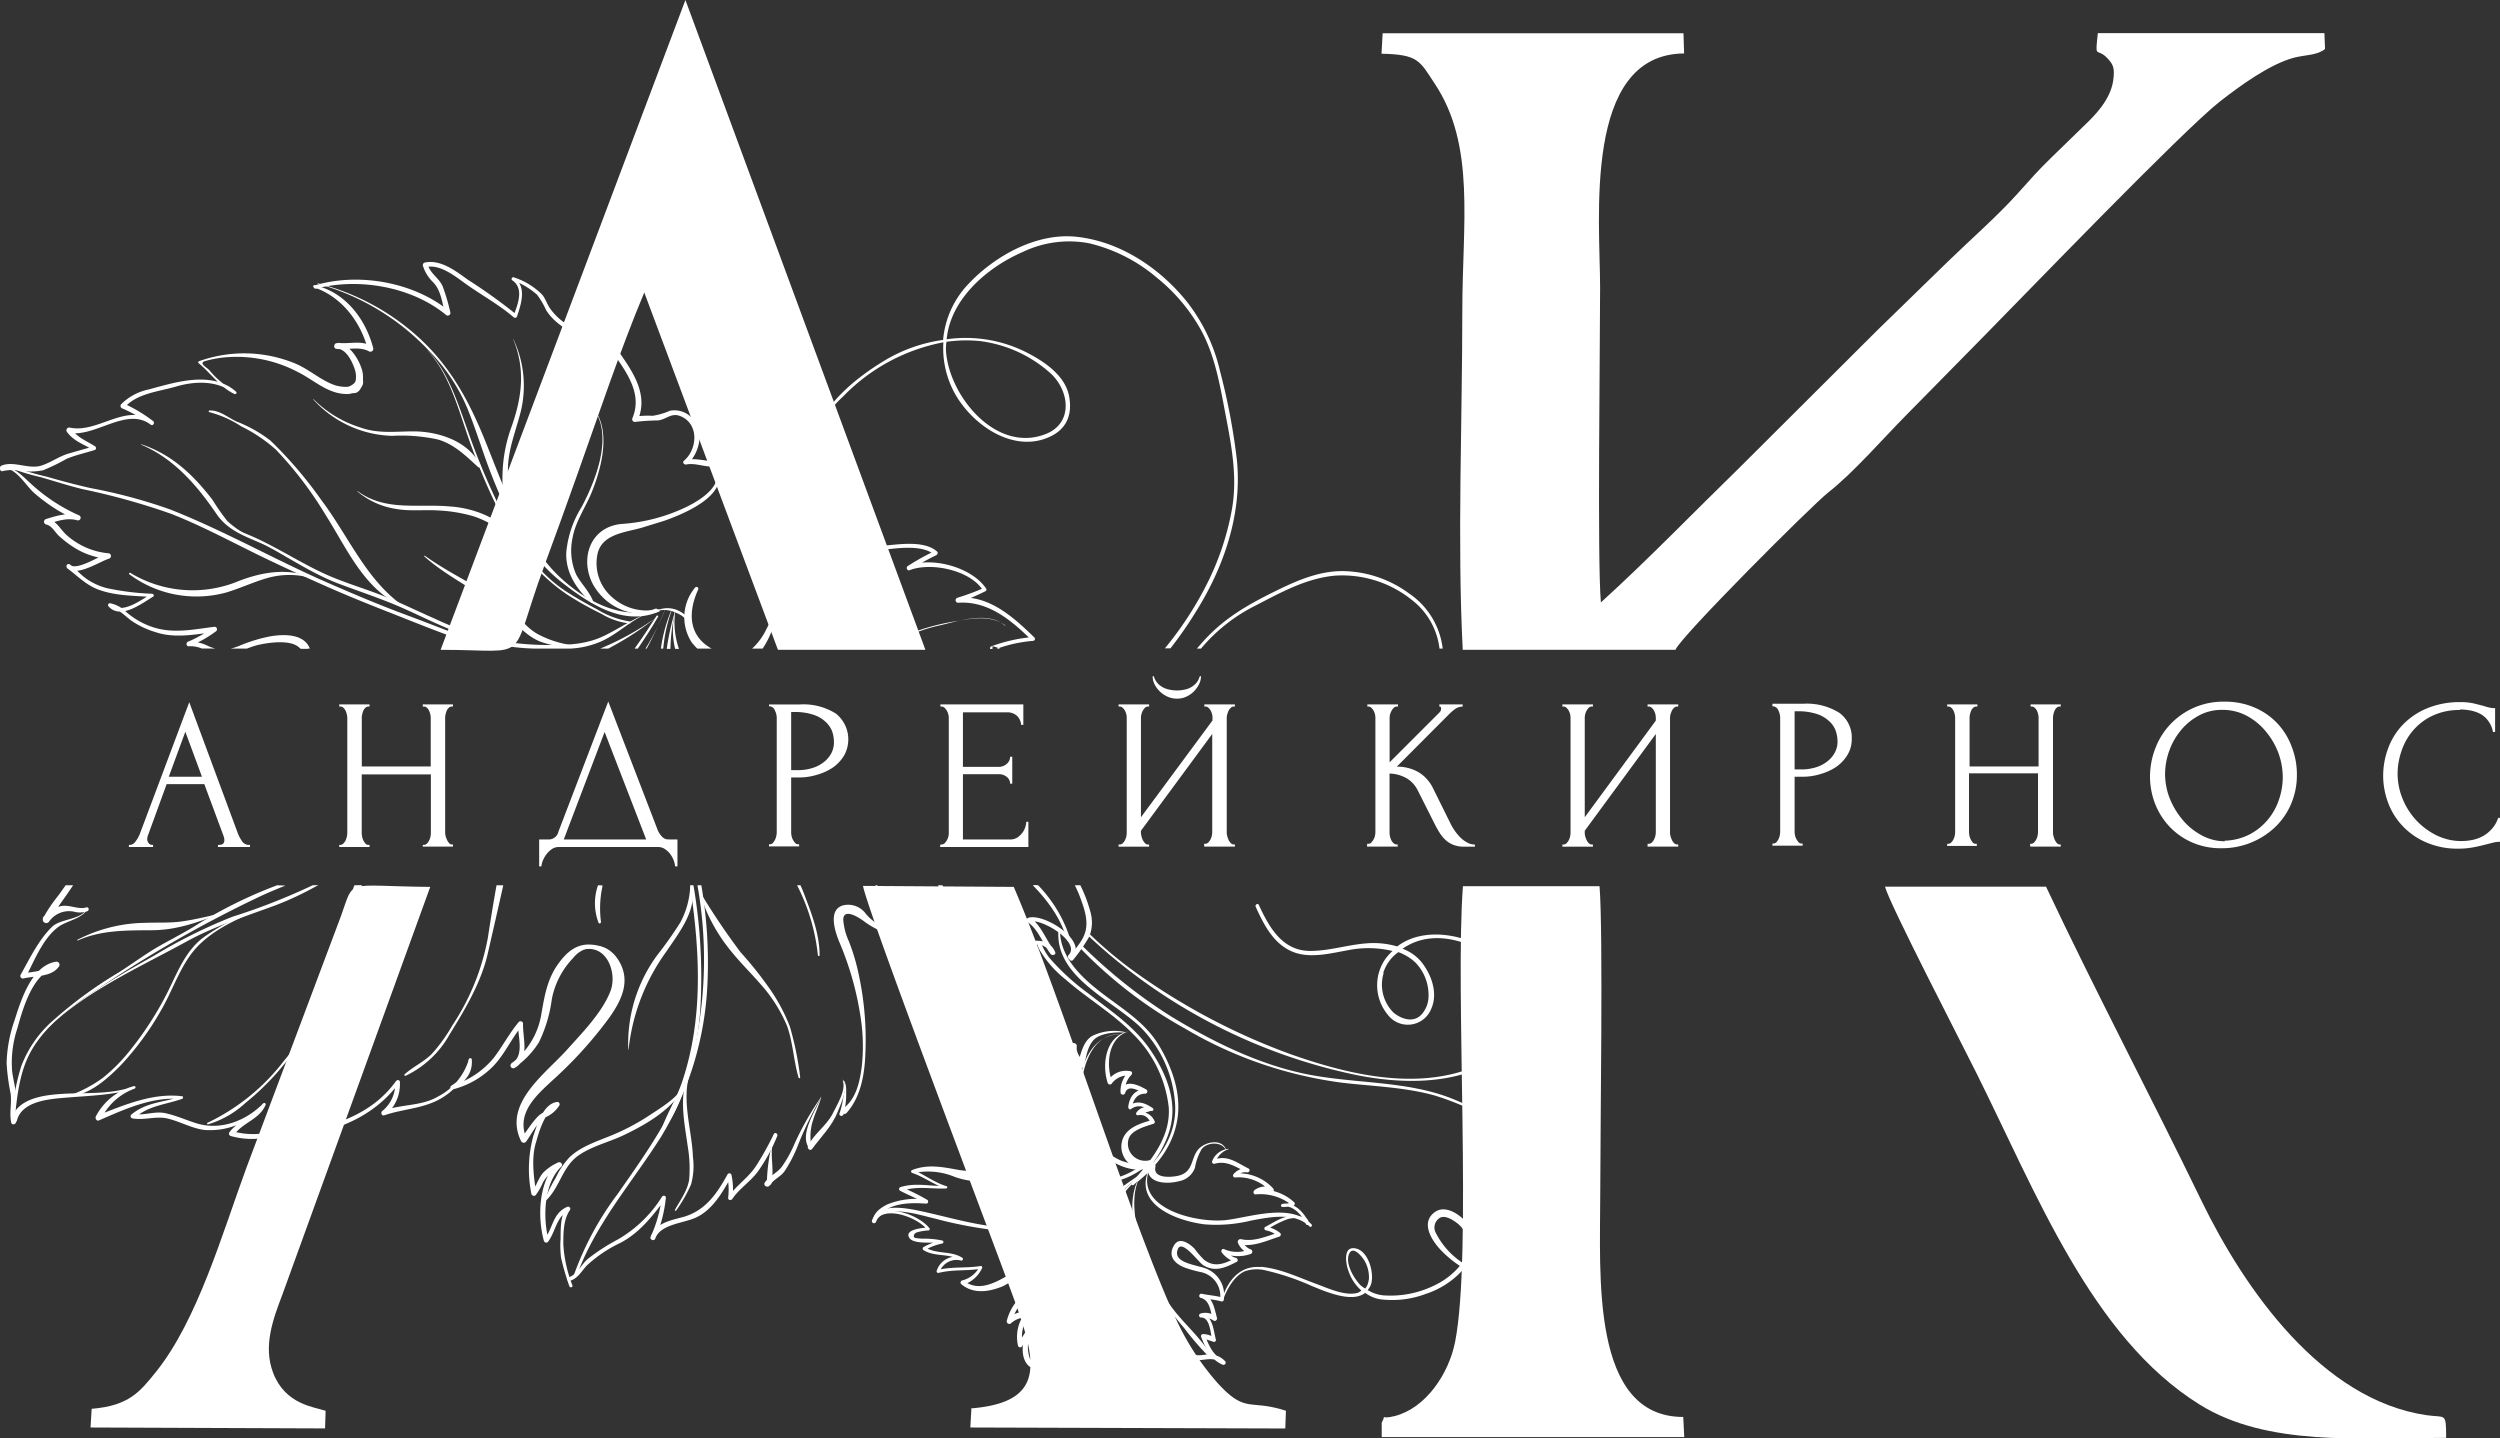 <?xml version="1.0" encoding="UTF-8"?> <svg xmlns="http://www.w3.org/2000/svg" viewBox="0 0 351.79 202.35"><rect x="0" y="0" width="351.79" height="202.35" fill="#333333" stroke="none"/> <defs> <style>.cls-1,.cls-2{fill:#fff;}.cls-2{fill-rule:evenodd;}</style> </defs> <title>АК Logo White</title> <g id="Слой_2" data-name="Слой 2"> <g id="Слой_1-2" data-name="Слой 1"> <path class="cls-1" d="M346.18,99.91a8.76,8.76,0,0,0-3.9.81,8.22,8.22,0,0,0-2.74,2.09,8.46,8.46,0,0,0-1.62,2.9,9.93,9.93,0,0,0-.54,3.18,9.3,9.3,0,0,0,.7,3.5,9.8,9.8,0,0,0,4.79,5.16,7.9,7.9,0,0,0,4.84.68,5.36,5.36,0,0,0,1.47-.47,4.66,4.66,0,0,0,1.35-1,4.25,4.25,0,0,0,1-1.67h.3v3.36a4.2,4.2,0,0,0-1,.12l-1.1.28c-.53.14-1.11.27-1.75.39a10.81,10.81,0,0,1-2,.18,11,11,0,0,1-4.64-.91,9.88,9.88,0,0,1-3.33-2.36,9.68,9.68,0,0,1-2-3.29,10.89,10.89,0,0,1-.66-3.72,11.07,11.07,0,0,1,.66-3.73,9.57,9.57,0,0,1,2-3.32,10.11,10.11,0,0,1,3.42-2.38,12,12,0,0,1,4.85-.91,8.18,8.18,0,0,1,1.8.18c.54.13,1,.25,1.45.37a7.09,7.09,0,0,0,.83.23,3.78,3.78,0,0,0,.74.07V103h-.3a3.59,3.59,0,0,0-.67-1.56,3.26,3.26,0,0,0-1.14-1,5.07,5.07,0,0,0-1.39-.47,8.15,8.15,0,0,0-1.44-.14m-33.11,18.47a8.19,8.19,0,0,0,3.57-.92,8.49,8.49,0,0,0,2.57-2.12,8.8,8.8,0,0,0,1.53-2.84,9.7,9.7,0,0,0,.5-3.06,10,10,0,0,0-.6-3.37A10.52,10.52,0,0,0,318.9,103a8.91,8.91,0,0,0-2.68-2.24,7.14,7.14,0,0,0-3.51-.87,6.72,6.72,0,0,0-3.37.84,8.48,8.48,0,0,0-2.54,2.14,9.61,9.61,0,0,0-1.6,2.91,9.84,9.84,0,0,0-.54,3.15,9.5,9.5,0,0,0,.63,3.35,10.92,10.92,0,0,0,1.77,3,8.86,8.86,0,0,0,2.66,2.21A6.76,6.76,0,0,0,313.07,118.38Zm0-19.56a10.29,10.29,0,0,1,4.24.84,9.56,9.56,0,0,1,3.2,2.24,9.79,9.79,0,0,1,2,3.28,10.7,10.7,0,0,1,.72,3.89,10.32,10.32,0,0,1-.84,4.19,9.75,9.75,0,0,1-2.29,3.27,10.85,10.85,0,0,1-7.49,2.91,10,10,0,0,1-4.2-.85,9.64,9.64,0,0,1-3.15-2.24,10,10,0,0,1-2-3.21,10.65,10.65,0,0,1-.7-3.79,11.13,11.13,0,0,1,.7-3.84,10.16,10.16,0,0,1,9.77-6.69Zm-27.39,20h.15a.57.57,0,0,0,.39-.17,1.55,1.55,0,0,0,.32-.42,2.27,2.27,0,0,0,.2-.55,2.61,2.61,0,0,0,.06-.53v-8.25h-9.71v8.25a2.61,2.61,0,0,0,.06.53,2.22,2.22,0,0,0,.19.53,2.12,2.12,0,0,0,.28.43.55.55,0,0,0,.41.18h.16v.3H274v-.3h.15a.62.62,0,0,0,.4-.17,1.53,1.53,0,0,0,.31-.42,2.27,2.27,0,0,0,.2-.55,2.61,2.61,0,0,0,.06-.53V101a2.25,2.25,0,0,0-.06-.49,2.47,2.47,0,0,0-.18-.52,1.35,1.35,0,0,0-.3-.4.6.6,0,0,0-.43-.17H274v-.3h4.25v.3h-.16a.57.57,0,0,0-.42.17,1.18,1.18,0,0,0-.29.4,3.16,3.16,0,0,0-.17.52,2.25,2.25,0,0,0-.06.49v6.85h9.71V101a2.25,2.25,0,0,0-.06-.49,2.47,2.47,0,0,0-.18-.52,1.58,1.58,0,0,0-.31-.4.57.57,0,0,0-.42-.17h-.15v-.3h4.24v.3h-.15a.57.57,0,0,0-.42.17,1.06,1.06,0,0,0-.29.4,3.16,3.16,0,0,0-.17.52,2.25,2.25,0,0,0-.06.49v16.16a1.75,1.75,0,0,0,.08.53,2.76,2.76,0,0,0,.19.53,2.16,2.16,0,0,0,.29.43.51.51,0,0,0,.38.18h.15v.3H285.7Zm-33.13-18.65v8.18h.92a6.74,6.74,0,0,0,2.18-.33,4.81,4.81,0,0,0,1.6-.88,3.81,3.81,0,0,0,1-1.24,3.2,3.2,0,0,0,.34-1.43,4.77,4.77,0,0,0-.29-1.65,3.4,3.4,0,0,0-1-1.36,4.55,4.55,0,0,0-1.72-.94,8.31,8.31,0,0,0-2.62-.35Zm-3.12-1.06h4.31a8.62,8.62,0,0,1,5.11,1.28,4.29,4.29,0,0,1,1.74,3.66,4.22,4.22,0,0,1-.61,2.27,5.6,5.6,0,0,1-1.6,1.69,7.81,7.81,0,0,1-2.22,1,8.37,8.37,0,0,1-2.45.37h-1.16v7.73a2.61,2.61,0,0,0,.06.53,1.87,1.87,0,0,0,.2.53,2.74,2.74,0,0,0,.3.43.55.55,0,0,0,.41.18h.16v.3h-4.25v-.3h.15a.58.58,0,0,0,.4-.18,1.84,1.84,0,0,0,.3-.43,2.21,2.21,0,0,0,.18-.53,2.61,2.61,0,0,0,.06-.53V101a2.41,2.41,0,0,0-.24-1,.9.9,0,0,0-.7-.61h-.15Zm-17.57,19.71H232a.61.61,0,0,0,.42-.17,1.55,1.55,0,0,0,.32-.42,2.27,2.27,0,0,0,.2-.55,2.61,2.61,0,0,0,.06-.53V103.28L223,116.9v.27a2.09,2.09,0,0,0,.07.53,3.65,3.65,0,0,0,.2.53,1.62,1.62,0,0,0,.31.43.58.58,0,0,0,.42.18h.15v.3h-4.3v-.3H220a.61.61,0,0,0,.42-.17,1.55,1.55,0,0,0,.32-.42,2.27,2.27,0,0,0,.2-.55,2.61,2.61,0,0,0,.06-.53V101a2.25,2.25,0,0,0-.06-.49,2.07,2.07,0,0,0-.2-.52,1.61,1.61,0,0,0-.32-.4.57.57,0,0,0-.42-.17h-.15v-.3h4.3v.3h-.24a.63.63,0,0,0-.38.21,2,2,0,0,0-.29.41,1.9,1.9,0,0,0-.18.49,2,2,0,0,0-.06.47v14L233,101.4V101a2.25,2.25,0,0,0-.06-.49,2.07,2.07,0,0,0-.2-.52,1.61,1.61,0,0,0-.32-.4.57.57,0,0,0-.42-.17h-.16v-.3h4.31v.3H236a.57.57,0,0,0-.42.17,1.23,1.23,0,0,0-.31.4,4.65,4.65,0,0,0-.2.52,1.81,1.81,0,0,0-.07.49v16.16a2,2,0,0,0,.07.52c.06.18.12.35.2.53a1.52,1.52,0,0,0,.31.44.58.58,0,0,0,.42.18h.15v.3h-4.31Zm-39.46,0h.16a.58.58,0,0,0,.42-.18,2.29,2.29,0,0,0,.32-.43,1.87,1.87,0,0,0,.2-.53,2.61,2.61,0,0,0,.06-.53V101a2.25,2.25,0,0,0-.06-.49,2.07,2.07,0,0,0-.2-.52,1.61,1.61,0,0,0-.32-.4.53.53,0,0,0-.39-.17h-.16v-.3h4.31v.3h-.15a.6.6,0,0,0-.43.17,1.58,1.58,0,0,0-.31.4,2.62,2.62,0,0,0-.22.52,1.81,1.81,0,0,0-.07.49v6.27l7-7a.77.77,0,0,0,.25-.58c0-.18-.08-.27-.25-.27v-.3h3.28v.3a2,2,0,0,0-1.08.36,8.36,8.36,0,0,0-1,.89l-7.19,7.21a6,6,0,0,1,3.18.85,5.38,5.38,0,0,1,1.91,2.17l2.4,4.84a8,8,0,0,0,.56,1,8.25,8.25,0,0,0,.79,1,4.16,4.16,0,0,0,1,.78,2.24,2.24,0,0,0,1.15.32v.3h-1.52a4.1,4.1,0,0,1-1.52-.26,3.54,3.54,0,0,1-1.1-.69,5.14,5.14,0,0,1-.82-1,12.07,12.07,0,0,1-.62-1.09l-2.46-4.88a4.08,4.08,0,0,0-1.59-1.72,5.16,5.16,0,0,0-2.38-.65v8.31a2.52,2.52,0,0,0,.06.52,2.76,2.76,0,0,0,.18.53,1.33,1.33,0,0,0,.3.42.8.8,0,0,0,.4.2h.21v.3h-4.31Zm-22.95,0h.15a.61.61,0,0,0,.42-.17,1.55,1.55,0,0,0,.32-.42,2.27,2.27,0,0,0,.2-.55,2.61,2.61,0,0,0,.06-.53V103.28L160.55,116.9v.27a2.13,2.13,0,0,0,.08.53,2.76,2.76,0,0,0,.19.53,2.24,2.24,0,0,0,.31.43.58.58,0,0,0,.42.18h.15v.3h-4.3v-.3h.15a.61.61,0,0,0,.42-.17,1.55,1.55,0,0,0,.32-.42,2.27,2.27,0,0,0,.2-.55,2.61,2.61,0,0,0,.06-.53V101a2.25,2.25,0,0,0-.06-.49,2.07,2.07,0,0,0-.2-.52,1.61,1.61,0,0,0-.32-.4.57.57,0,0,0-.42-.17h-.15v-.3h4.3v.3h-.24a.63.63,0,0,0-.38.21,2,2,0,0,0-.29.41,1.9,1.9,0,0,0-.18.49,2,2,0,0,0-.06.47v14l10.07-13.62V101a2.25,2.25,0,0,0-.06-.49,2.07,2.07,0,0,0-.2-.52,1.61,1.61,0,0,0-.32-.4.57.57,0,0,0-.42-.17h-.15v-.3h4.3v.3h-.15a.57.57,0,0,0-.42.17,1.58,1.58,0,0,0-.31.4,3.24,3.24,0,0,0-.19.52,1.85,1.85,0,0,0-.08.49v16.16a2.06,2.06,0,0,0,.08.52,3.75,3.75,0,0,0,.19.53,2,2,0,0,0,.31.44.58.58,0,0,0,.42.18h.15v.3h-4.3ZM169,95.15a2.59,2.59,0,0,1-.24,1.06,4,4,0,0,1-.68,1A3.6,3.6,0,0,1,167,98a3,3,0,0,1-1.38.31,3.17,3.17,0,0,1-1.35-.29,3.63,3.63,0,0,1-1.08-.74,3.76,3.76,0,0,1-.73-1,2.59,2.59,0,0,1-.27-1.12h.18a2.1,2.1,0,0,0,.2.52,2.54,2.54,0,0,0,.53.67,3.07,3.07,0,0,0,1,.57,5,5,0,0,0,3.05,0,3.19,3.19,0,0,0,.95-.57,2.3,2.3,0,0,0,.52-.67c.1-.22.17-.4.21-.52Zm-36.67,23.69h.15a.63.63,0,0,0,.43-.17,1.94,1.94,0,0,0,.32-.41,2.28,2.28,0,0,0,.21-.51,2,2,0,0,0,.07-.52V101a1.81,1.81,0,0,0-.07-.49,2.57,2.57,0,0,0-.21-.52,1.87,1.87,0,0,0-.32-.4.59.59,0,0,0-.43-.17h-.15v-.3H144V102h-.31a2,2,0,0,0-.54-1.23,2,2,0,0,0-1.52-.53H135.5v7.67h5a1.66,1.66,0,0,0,1.17-.43,1.3,1.3,0,0,0,.47-1h.3v3.79h-.3a1.21,1.21,0,0,0-.46-.94,1.73,1.73,0,0,0-1.18-.39h-5v9.19h6.64a1.85,1.85,0,0,0,1-.27,2.8,2.8,0,0,0,.71-.66,2.61,2.61,0,0,0,.42-.81,2.36,2.36,0,0,0,.14-.75h.3v3.55H132.28Zm-21-18.65v8.18h.91a6.66,6.66,0,0,0,2.18-.33,4.81,4.81,0,0,0,1.6-.88,3.84,3.84,0,0,0,1-1.24,3.32,3.32,0,0,0,.33-1.43,4.77,4.77,0,0,0-.28-1.65,3.61,3.61,0,0,0-1-1.36,4.63,4.63,0,0,0-1.72-.94,8.38,8.38,0,0,0-2.63-.35Zm-3.12-1.06h4.3a8.58,8.58,0,0,1,5.11,1.28,4.64,4.64,0,0,1,1.14,5.93,5.6,5.6,0,0,1-1.6,1.69,7.81,7.81,0,0,1-2.22,1,8.42,8.42,0,0,1-2.45.37h-1.16v7.73a2.61,2.61,0,0,0,.06.53,1.87,1.87,0,0,0,.2.53,2.74,2.74,0,0,0,.3.43.54.54,0,0,0,.41.18h.15v.3h-4.24v-.3h.15a.54.54,0,0,0,.39-.18,2.06,2.06,0,0,0,.49-1,2.61,2.61,0,0,0,.06-.53V101a2.29,2.29,0,0,0-.25-1,.89.89,0,0,0-.69-.61h-.15Zm-28.88,19H90.93L85.08,103Zm16,0v3.79H95a3.27,3.27,0,0,0-.21-.88,3.7,3.7,0,0,0-.5-.89,3.07,3.07,0,0,0-.75-.69,1.69,1.69,0,0,0-.94-.27h-14a1.66,1.66,0,0,0-.94.29,3.07,3.07,0,0,0-.74.7,3.77,3.77,0,0,0-.52.89,3,3,0,0,0-.22.85h-.31v-3.79h1.34A1.41,1.41,0,0,0,78.59,117l7-18.29,7,18.2a3.11,3.11,0,0,0,.58.83,1.14,1.14,0,0,0,.85.38Zm-35.82.76h.15a.62.62,0,0,0,.4-.17,1.53,1.53,0,0,0,.31-.42,2.27,2.27,0,0,0,.2-.55,2.61,2.61,0,0,0,.06-.53v-8.25H50.9v8.25a2.61,2.61,0,0,0,.06.53,2.21,2.21,0,0,0,.18.53,2.16,2.16,0,0,0,.29.43.54.54,0,0,0,.41.18H52v.3H47.74v-.3h.15a.58.58,0,0,0,.4-.17,1.55,1.55,0,0,0,.32-.42,2.24,2.24,0,0,0,.19-.55,2.67,2.67,0,0,0,.07-.53V101a2.31,2.31,0,0,0-.07-.49,2.47,2.47,0,0,0-.18-.52,1.35,1.35,0,0,0-.3-.4.57.57,0,0,0-.43-.17h-.15v-.3H52v.3h-.15a.59.59,0,0,0-.43.17,1.33,1.33,0,0,0-.29.4,3.13,3.13,0,0,0-.16.52,2.25,2.25,0,0,0-.06.49v6.85h9.7V101a2.25,2.25,0,0,0-.06-.49,2.47,2.47,0,0,0-.18-.52,1.35,1.35,0,0,0-.3-.4.6.6,0,0,0-.43-.17h-.15v-.3h4.25v.3h-.16a.57.57,0,0,0-.42.17,1.18,1.18,0,0,0-.29.4,3.16,3.16,0,0,0-.17.52,2.25,2.25,0,0,0-.06.49v16.16a2.13,2.13,0,0,0,.08.53,2.77,2.77,0,0,0,.2.53,2.12,2.12,0,0,0,.28.43.52.52,0,0,0,.38.18h.16v.3H59.48Zm-35.76-9.59h4.67l-2.34-6.33Zm6.94,9.59h.16c.48,0,.72-.22.72-.67a1.72,1.72,0,0,0-.09-.52l-2.73-7.36h-5.3l-2.64,7.24a1.38,1.38,0,0,0-.09.46.88.88,0,0,0,.21.62.62.62,0,0,0,.45.23h.16v.3H18.14v-.3h.15a1,1,0,0,0,.77-.47,4.12,4.12,0,0,0,.63-1.11l6.94-18.5,6.79,18.32a5.05,5.05,0,0,0,.6,1.18,1.12,1.12,0,0,0,1,.58h.15v.3H30.66Z"></path> <path class="cls-2" d="M194.4,7.56c5.2.1,5.37,1,7.5,4.23,5.77,8.69,3.87,19.62,3.87,32,0,15.35-.72,32.51.06,47.65h29.93c.61-1.73,19.19-20.33,21.5-22.14,3.55-2.79,7.63-7.5,10.91-10.82l11-11.18c5.6-5.67,27.92-28.86,33.18-33,2.74-2.13,6.93-5.23,10.41-6.17,1.6-.43,3.32-.32,4.41-1.24l-.09-2.23H295.2c-.4,3.7-.22,2.07,1.14,3.33,1,1,1.31,1.49,1,3.48-.45,2.69-2.65,4.85-3.91,6.06l-4.79,4.66c-1.94,1.88-2.83,2.94-4.8,5.12-2.93,3.25-6.6,6.43-9.81,9.56l-9.82,9.56-19.4,19.34c-6.51,6.34-12.93,13-19.54,19-.52-5.76-.11-36-.11-44.31,0-9.46-2.5-32.83,11.82-32.94l-.09-2.84H194.56Z"></path> <path class="cls-2" d="M62,91.44c13.16,0,9.4,2.23,14.61-11.87,1.6-4.33,3.11-8.53,4.64-12.83,3-8.42,6-17.44,9.41-25.58l18.81,50.28,20.75,0L96.45,0Z"></path> <path class="cls-2" d="M344.21,202.24c0-3.57-.11-2.71-2.75-3.1C326.76,197,315.91,181.56,309.8,169c-7.17-14.79-15-29.62-21.89-44.23H265.25c.59,2.35,10.83,22.13,12.75,26,8.5,17,16.29,37.41,31.53,46.88,9.51,5.91,22.37,4.68,34.68,4.68"></path> <path class="cls-2" d="M136.69,198.24l-.15,2.63,44.32.14.09-2.49c-5.17-1.69-5.64.49-9.7-4a37,37,0,0,1-5.6-8.55c-6.29-13.37-16.22-45.43-23-61.17l-21.21-.14c.65,3.65,18.21,49.79,21,57.47,3.49,9.42,4.94,15.19-5.84,16.06"></path> <path class="cls-2" d="M194.43,200.22v2H237l-.14-2.83c-13.06,0-11.68-20-11.68-31.32,0-8.78.43-36.9-.1-43.37H205.86c-1.13,14.64,1.32,51.78-1.1,64.11-.88,4.48-4.11,9.33-8.49,10.45-2.35.6-1.06-.53-1.84.94"></path> <path class="cls-2" d="M12.9,198.24l-.16,2.63,33,.13.08-2.48c-1.64-.55-5.66-.88-7.37-5.3-1.48-3.82,0-7.66,1.31-11.12l20.78-57.3c-12.19-.11-10.61-1.28-12.56,4.1L34.69,164.28c-3.41,9.26-6.88,21.49-12.77,28.8-2.24,2.78-3.79,4.73-9,5.16"></path> <path class="cls-1" d="M153.1,131.21a57.77,57.77,0,0,0,6.4,5.41,90.41,90.41,0,0,0,22.05,11.7c7.87,2.79,17.31,5.1,25.43,2,3.21-1.23,7-3.48,7.56-7.21s-2.29-7.1-5.34-8.93-6.85-2.91-10.19-1.57a8.85,8.85,0,0,0-1.65.89,6.32,6.32,0,0,1,2.55,1.74c1.49,1.78,2.52,4.54,1.45,6.8a3.54,3.54,0,0,1-6.11.71,6.5,6.5,0,0,1-.3-7.82,7.77,7.77,0,0,1,1-1.11,14.55,14.55,0,0,0-6.27-.11c-2.36.42-5.08,1.14-7.43.35-2.92-1-4.35-3.81-5.55-6.45-.14-.3.3-.58.44-.27,1.46,3.18,3.33,6.48,7.25,6.47,2.67,0,5.21-.86,7.85-1.06a11.82,11.82,0,0,1,4.37.43c3.92-3,10.16-1.59,13.89,1.2,2.22,1.66,4.47,4.13,4.61,7A8,8,0,0,1,212,148c-6,4.9-14.88,4.67-22,3.09a78.48,78.48,0,0,1-37-19.54c.06-.12.12-.24.17-.36m41.54,5.71a5.56,5.56,0,0,0,1.38,5.59c1.11.93,2.88,1.51,4,.2a3.9,3.9,0,0,0,.93-2.54,6.58,6.58,0,0,0-1.81-4.67,7,7,0,0,0-2.44-1.5A5.68,5.68,0,0,0,194.64,136.92Z"></path> <path class="cls-1" d="M177.44,178.26c2.72.24,5.33,1.51,7.87,2.44,1.63.6,3.94,1.69,5.72,1.23a2,2,0,0,0,.54-.33,6.33,6.33,0,0,1-1.82-2.75c-.38-1-.85-3.69,1.16-3.14,1.73.5,2.52,3.59,2,5.07a2.64,2.64,0,0,1-.46.75,5.14,5.14,0,0,0,2.24.75A14,14,0,0,0,202,180.8a10.45,10.45,0,0,0,3.42-2.67,15.29,15.29,0,0,1-2.79-2.35c-1.31-1.43-2.77-3.9-.6-5.3,1.74-1.13,4.53,1.15,5,2.75a5.38,5.38,0,0,1-.72,4.79,15.85,15.85,0,0,0,2.62,1.43c3.61,1.43,8.12,1.56,11-1.52A8.85,8.85,0,0,0,221,166.81c-2.07-3.18-5.19-5.43-8.35-7.45a40.17,40.17,0,0,0-10.75-5.2c-4.18-1.17-8.57-1.29-12.85-1.78a58.2,58.2,0,0,1-22.33-7.66,62.89,62.89,0,0,1-14.77-11.36l.26-.36a73.35,73.35,0,0,0,12.65,10.07c5.83,3.54,12.37,6.76,19.1,8.1s13.84.88,20.26,3.38a47.49,47.49,0,0,1,8.58,4.52,32.84,32.84,0,0,1,6.73,5.27c1.92,2.13,3.63,4.89,3.39,7.87a9.59,9.59,0,0,1-4.68,7.54c-3.8,2-8.55,1.06-12.25-1.22a12,12,0,0,1-5.35,3.54,13.38,13.38,0,0,1-6.48.75,5,5,0,0,1-2.06-.89c-1.87,1.47-5.61-.21-7.44-.94a35.34,35.34,0,0,0-6.55-2.22,5.18,5.18,0,0,0-2.92.11c-1.51.65-2.54,2.54-3.08,4,0,.12-.24.08-.2,0,.88-2.74,2.57-4.86,5.58-4.58m29-2.49a3.81,3.81,0,0,0-1.38-3.64c-.58-.45-1.65-1.18-2.43-.84a1.59,1.59,0,0,0-.62,2.19,10.89,10.89,0,0,0,3.71,4.15A4.49,4.49,0,0,0,206.47,175.77Zm-13.87,4.31a4.69,4.69,0,0,0-.57-2.65c-.29-.51-1.67-2.34-2.22-1s.67,3.4,1.62,4.39a4.12,4.12,0,0,0,.66.46A2.29,2.29,0,0,0,192.6,180.08Z"></path> <path class="cls-1" d="M148.93,131.1l.23,0c.11,3.86,3.3,6.7,6.25,8.92s5.86,4,7.74,7.19,3.09,6.76,2.52,10.32-2.7,6.38-5.46,8.66a.22.22,0,1,1-.28-.35c3.19-2.59,5.67-6.11,5.43-10.4a16.87,16.87,0,0,0-4.85-10.87c-4-3.86-11.94-7-11.58-13.51"></path> <path class="cls-1" d="M146.41,132.73s0,0,.08,0a9.79,9.79,0,0,0,1.13,2,32.6,32.6,0,0,0,5.51,5.05c3.16,2.49,6.47,4.6,8.77,8,1.9,2.79,3.46,6.27,3,9.74s-2.79,6.75-5.34,9.19a.22.22,0,0,1-.32-.31c2.62-2.95,5.51-6.32,5.22-10.58a17.1,17.1,0,0,0-5.11-10.4c-2.81-2.86-6.37-4.93-9.39-7.58a15.18,15.18,0,0,1-3.68-4.19c-.16-.29-.24-.59-.37-.88l.53,0"></path> <path class="cls-1" d="M160.93,165c-1.56.89-2.93,2-4.44,3a35,35,0,0,1-5.78,2.7,27.09,27.09,0,0,1-6,1.93,20.21,20.21,0,0,1-6.06-.21c-3.34-.52-6.57-1.5-9.88-2.16-1.93-.36-5.16-.86-6.06,1.45a.3.3,0,1,0,.56.23c1-2.72,6.2-.93,8.24-.48a61.26,61.26,0,0,0,10.4,1.85c3.73.16,7-1.28,10.43-2.69a28.37,28.37,0,0,0,4.47-2.17c1.49-1,2.63-2.44,4.17-3.39C161,165,160.94,165,160.93,165Z"></path> <path class="cls-1" d="M140.18,162.18c2.38,3.06-3.73,2.72-5.26,2.45-2.26-.41-4.33-.85-6.54,0a.22.22,0,0,0,0,.43c1.64.55,3,1.63,4.65,2.17,0-.11,0-.23,0-.35-2.17.07-4.22-.51-6.36.18a.28.28,0,0,0,0,.5c1.15.62,2.39,1.07,3.49,1.77.05-.18.09-.36.14-.54a10.7,10.7,0,0,0-5.46.7c-.91.46-2,1.2-2,2.35a.14.14,0,0,0,.26.07c1.43-2.64,4.55-2.72,7.23-2.54.32,0,.36-.4.14-.54a29.36,29.36,0,0,0-3.51-1.74c0,.15,0,.33-.06.5,2.07-.75,4.1-.26,6.23-.35a.17.17,0,0,0,0-.34c-1.64-.51-3-1.57-4.55-2.26,0,.15,0,.29,0,.42a9.81,9.81,0,0,1,5.44.42,10.11,10.11,0,0,0,4.44.72,4,4,0,0,0,3-1.74c.56-1.07-.39-1.87-1.24-2.3C140.18,162.14,140.16,162.16,140.18,162.18Z"></path> <path class="cls-1" d="M147.05,179.91c-.12-2.07-1.73-2.23-3.37-1.45-2.39,1.14-5.37,3.76-8,1.81l-.12.52a4.44,4.44,0,0,0,2.64-2.35.21.21,0,0,0-.24-.29c-2,.33-4,.06-6,.55l.24.32a2.52,2.52,0,0,1,3-1.65.22.22,0,0,0,.16-.41c-1.59-1-3.65-.43-5.2-1.47,0,.14,0,.28,0,.42a7.85,7.85,0,0,1,2.44-.93.22.22,0,0,0,0-.42,12.62,12.62,0,0,0-2.81-.26c-.3,0-.59-.05-.89-.08-.53-.07-.32-.65.08-.79a6.55,6.55,0,0,1,1.64-.28c.15,0,.28-.18.17-.31-1.39-1.87-6.62-3.86-8-1.1-.1.21.21.38.31.18,1.25-2.48,6.15-.55,7.37,1.13,0-.11.11-.2.17-.31-.53,0-3.12.19-2.79,1.23.4,1.31,3.63.69,4.67,1,0-.14,0-.28,0-.42a8,8,0,0,0-2.57.94.25.25,0,0,0,0,.42c1.57,1,3.62.4,5.22,1.43,0-.13.1-.28.16-.41a2.87,2.87,0,0,0-3.51,1.86.23.23,0,0,0,.25.33c2-.51,4-.25,6-.59a3.25,3.25,0,0,0-.23-.29,3.76,3.76,0,0,1-2.46,1.94.31.31,0,0,0-.12.52c1.69,1.41,3.81,1.11,5.73.35,1.47-.6,4.72-3.58,5.62-1.07A.24.24,0,0,0,147.05,179.91Z"></path> <path class="cls-1" d="M158.67,145.17c-3.1.69-3.65,4.6-2.8,7.21a.33.33,0,0,0,.6.06,2.79,2.79,0,0,1,2.54-1.08c-.08-.17-.15-.35-.23-.52a3.84,3.84,0,0,0-1.1,2.9.33.33,0,0,0,.64.08c.4-1.33,2-.29,2.68.06l.15-.59c-1.49,0-2.22,1.08-2.39,2.47,0,.21.19.47.4.3,1-.73,1.92-.31,2.83.25,0-.14.11-.28.16-.41a1.84,1.84,0,0,0-2.24.66.23.23,0,0,0,.23.37c1-.16,1.44.4,1.83,1.1.05-.15.11-.29.16-.43-1.92.53-4.14,1.25-4.33,3.54a3.13,3.13,0,0,0,1.5,2.88,1.73,1.73,0,0,0,2.64-.59.12.12,0,0,0-.17-.17,2.46,2.46,0,0,1-1.91-.28,2.38,2.38,0,0,1-1.08-2.59c.28-1.35,2.41-1.88,3.51-2.25a.27.27,0,0,0,.16-.42A2.17,2.17,0,0,0,160,156.5l.27.32,1.71-.51a.22.22,0,0,0,.21-.39c-1.09-.74-2.18-1.15-3.33-.32l.41.3c.16-1.05.66-2,1.88-2a.32.32,0,0,0,.15-.59c-1.23-.69-3.09-1.55-3.62.33l.64.07a3.06,3.06,0,0,1,.84-2.41c.19-.14.21-.52-.09-.56a3,3,0,0,0-3.18,1.37l.6.07c-.89-2.35-.57-6.07,2.18-7C158.7,145.19,158.69,145.17,158.67,145.17Z"></path> <path class="cls-1" d="M158.32,145.23a7.09,7.09,0,0,0-4.54.5c-1.38.69-1.74,2.76-2.15,4.06l.88-.14c-.39-.7-1.1-1.48-1-2.34a.44.44,0,0,0-.55-.52c-2.77.68-2.09,3.53-1.86,5.68.05.44.73.44.68,0-.16-1.59-1-4.46,1.31-4.81l-.44-.54c-.3,1.21.41,2,1,3a.49.49,0,0,0,.88-.13c.33-1.26.43-2.54,1.29-3.57s3.11-1.23,4.44-1.11A.06.06,0,0,0,158.32,145.23Z"></path> <path class="cls-1" d="M158,145.56c-4.89-.29-6.36,5.46-6.31,9.39a10.46,10.46,0,0,0,2.51,6.55c1.64,1.87,4.41,3.48,7,3,.19,0,.16-.31,0-.34a21.48,21.48,0,0,1-3.35-.8,9.13,9.13,0,0,1-3-2.08,9.88,9.88,0,0,1-2.71-6.08c-.32-3.6,1-10.13,5.83-9.64C158,145.6,158,145.56,158,145.56Z"></path> <path class="cls-1" d="M136,147.29c1.06,3.24,1.67,6.57,3.2,9.67a17.74,17.74,0,0,0,5.92,6.46c4.81,3.43,11.13,4.59,16,.78.25-.19,0-.6-.25-.41-5.1,4-11.42,2.37-16.27-1.19a17.28,17.28,0,0,1-5.37-6.27,70.09,70.09,0,0,1-3.24-9.05S136,147.27,136,147.29Z"></path> <path class="cls-1" d="M135.35,143.1a11.22,11.22,0,0,0,1,3.35c.52,1,1.72,1.44,2.39,2.3a.3.3,0,0,0,.55-.09,3.63,3.63,0,0,0,.16-1.31c0-.28-.05-.56-.06-.84,0-.09,0-.17,0-.26-.07-.45.14-.72.66-.82.41,1.23.58,2.36,1.86,2.94a.31.31,0,0,0,.45-.36c-.3-1.29.08-1.87,1.25-2.41l-.54-.38c-.42,1.79.8,3.24,2.1,4.32a.33.33,0,0,0,.56-.25c0-.7-.58-2.13.73-2.22l-.27-.33c-.58,2.77,2.19,3.41,3,5.63.12.34.66.18.54-.16-.76-2-3.69-2.88-3-5.34a.29.29,0,0,0-.27-.34c-1.88,0-1.33,1.44-1.39,2.78l.56-.25c-1.05-.95-2.23-2.12-1.85-3.67.05-.23-.19-.54-.45-.43-1.56.7-2.08,1.56-1.56,3.23a4.64,4.64,0,0,1,.38-.39c-1.18-.44-1.5-1.71-1.76-2.79a.23.23,0,0,0-.22-.16c-2,0-1.09,2.44-1.44,3.67l.51-.15a11.76,11.76,0,0,0-1.92-1.59c-1.14-.87-1.45-2.42-1.88-3.69C135.38,143.06,135.34,143.07,135.35,143.1Z"></path> <path class="cls-1" d="M135.24,143.48c-1.73,2.8-.67,7.1,1.28,9.52.29.36.88,0,.62-.38-.69-1.16-2-1.4-3-2.21a.4.4,0,0,0-.66.41c.44,1.62.67,4.93,2.76,5.31.37.07.68-.39.37-.66a22,22,0,0,0-2.7-1.48c-.28-.19-.64.14-.55.45.67,2.31,1.11,4.15,3.48,5.2.39.17.73-.42.32-.6a2.5,2.5,0,0,0-1.7-.2.35.35,0,0,0-.24.33c.15,1.25,1.39,1.78,2.41,2.25a14.69,14.69,0,0,1,2,1c.85.54.79,1.34.74,2.25a.21.21,0,0,0,.35.13,1.87,1.87,0,0,0-.49-3,11.61,11.61,0,0,0-2.06-1c-.43-.17-.85-.34-1.27-.54s-1.81-1.46,0-.64c.11-.21.21-.41.32-.6-2.17-1-2.45-2.71-3.06-4.82l-.56.45A18.51,18.51,0,0,1,136,156l.37-.67c-1.62-.29-1.83-3.48-2.19-4.77l-.66.4c.93.75,2.32,1,3,2,.19-.15.38-.3.56-.46-1.84-2.18-3.05-6.32-1.74-9A.06.06,0,0,0,135.24,143.48Z"></path> <path class="cls-1" d="M172.55,161.8c-.67-1.76-3.27-1.08-4.11.16s-.61,2.89-2.46,3.44c-1,.28-3.75.51-3.4-1.17.15-.71-1-.95-1.06-.27-.38,2.6,2.58,2.73,4.41,2.25a2.94,2.94,0,0,0,2.22-1.89,7.75,7.75,0,0,1,.95-2.63c.78-1,2.84-1.08,3.4.13C172.51,161.84,172.56,161.81,172.55,161.8Z"></path> <path class="cls-1" d="M161.86,164.14c-2.67,5.18,3.4,7.58,7.59,8.14a20.47,20.47,0,0,0,6.61-.53c2.57-.47,6.13-1.23,8.21.83.19.19.46-.1.28-.29-2.8-3-8.36-1.1-11.82-.63-4.11.56-13.5-1.56-10.85-7.51C161.89,164.14,161.86,164.13,161.86,164.14Z"></path> <path class="cls-1" d="M172.89,161.66a2.7,2.7,0,0,0-2.31,1.71.28.28,0,0,0,.33.39c1.75-.5,3,.49,4.51,1.18.08-.17.14-.35.22-.54a2.3,2.3,0,0,0-2.06.82.28.28,0,0,0,.21.47,6,6,0,0,1,5,2c.1-.17.19-.34.28-.52a2.52,2.52,0,0,0-2.55.31c-.22.17-.17.63.18.59a7.06,7.06,0,0,1,5.07,1.51,3.54,3.54,0,0,0,.11-.44,4,4,0,0,1-1.45.29l.06.4c1.36-.42,2.84,1.27,3.27,2.4.09.27.52.14.41-.12-.5-1.36-2.19-3.17-3.79-2.67a.21.21,0,0,0,.06.4,5,5,0,0,0,1.58-.21.26.26,0,0,0,.11-.43,6.79,6.79,0,0,0-5.44-1.77c.06.19.11.39.18.59a2.2,2.2,0,0,1,2-.26c.33.1.48-.3.29-.52a6.55,6.55,0,0,0-5.4-2.11l.22.48a1.5,1.5,0,0,1,1.49-.64c.31.05.53-.38.22-.54-1.71-.85-3-2-5-1.2.1.13.2.26.32.39a2.88,2.88,0,0,1,1.82-1.89S172.93,161.65,172.89,161.66Z"></path> <path class="cls-1" d="M184.11,171.94c0-.71-1.25-.75-1.72-.82-1.7-.16-2.93.79-4.36,1.53a.27.27,0,0,0,.08.48,3.51,3.51,0,0,1,1.7.82l.12-.51c-1.72.51-3.48,1.35-5.29.93a.39.39,0,0,0-.42.57,2.77,2.77,0,0,0,1.56,1.48c0-.21,0-.42.08-.63a4.5,4.5,0,0,1-3.58,0c-.3-.17-.55.23-.34.48a4,4,0,0,0,1.89,1.33c0-.18,0-.35-.07-.52-1.48.75-2.87,1.33-4.34.18a12.77,12.77,0,0,1-1.31-1.52c-.66-.7-2.1-1.77-2.87-.56-.93,1.48-.06,2.56,1.37,3.15a15.79,15.79,0,0,0,2.44.69,3.43,3.43,0,0,1,2.63,3.85l.35-.28c-1-.29-2-.33-2.94-.54a.3.3,0,0,0-.14.58c1.31.31,1.4,1.93,1.69,3l.47-.38a2.42,2.42,0,0,0-2.16-.42.29.29,0,0,0,.1.57c1.25,0,1.3,2.34,1.53,3.24l.47-.3a3.15,3.15,0,0,0-1.76-.62.3.3,0,0,0-.28.39c.68,1.66,1.29,3.16,3,3.91a.31.31,0,0,0,.36-.5,3.07,3.07,0,0,0-2.76-.9,4.52,4.52,0,0,1-2.31-.15,5.49,5.49,0,0,1-2.74-3.06.25.25,0,0,0-.47.14c.17.55.34,1.09.51,1.65a4.15,4.15,0,0,1,.32-.27c-1.5-.84-2.67-1.76-3.07-3.5a.3.3,0,0,0-.56-.06,12.36,12.36,0,0,0-.52,1.8l.52-.15c-1.21-1-1.67-5.08-3.78-4.54a1.77,1.77,0,0,0-1.08,2.09c.22,1,2.07,3.74.5,4.14a.34.34,0,0,0,.19.65c2.3-.71.23-3.31-.13-4.71-.2-.71.38-2.17,1.28-1.43a4.78,4.78,0,0,1,.94,1.48,7.6,7.6,0,0,0,1.65,2.77.32.32,0,0,0,.52-.15,13.06,13.06,0,0,1,.44-1.66l-.55-.06c.44,1.91,1.79,2.82,3.44,3.72a.22.22,0,0,0,.32-.25c-.16-.56-.31-1.11-.47-1.66l-.47.14a6.42,6.42,0,0,0,3.3,3.64c1.47.73,3.29-.72,4.55.78l.36-.5c-1.6-.69-2.12-2-2.75-3.54a4,4,0,0,1-.29.39l1.35.44c.23.17.56,0,.48-.28-.35-1.3-.41-3.3-2-3.66,0,.2-.05.39-.07.58a2.57,2.57,0,0,1,1.75.43c.25.17.55-.13.48-.38-.38-1.35-.58-3.07-2.19-3.41,0,.19-.1.39-.14.58,1,.2,2,.24,2.94.51a.28.28,0,0,0,.35-.28,4,4,0,0,0-2.1-4.16c-1.19-.71-5.25-.79-4.36-2.94.59-1.42,3,2,3.59,2.3,1.64,1,3.13.32,4.7-.5.22-.12.13-.46-.09-.53a3.07,3.07,0,0,1-1.64-1.2c-.11.16-.22.32-.34.47a5.4,5.4,0,0,0,4.05.15.34.34,0,0,0,0-.62,2,2,0,0,1-1.19-1.2c-.15.16-.3.33-.46.49,2,.38,3.8-.5,5.65-1.1a.31.31,0,0,0,.12-.51,4.2,4.2,0,0,0-2-.89c0,.16,0,.32.07.48a13.51,13.51,0,0,1,3.05-1.56c.44-.11,2.64-.45,2.66.4A0,0,0,0,0,184.11,171.94Z"></path> <path class="cls-1" d="M161.31,164.3c-3,3.19-2,8.2-.84,12a25.73,25.73,0,0,0,3.44,7.14c.85,1.21,1.81,2.36,2.76,3.49a40.14,40.14,0,0,0,3.57,4.11.16.16,0,0,0,.24-.2c-1.32-2.37-3.63-4.35-5.29-6.48a25,25,0,0,1-3.94-7.25c-1.25-3.57-3-9.69.08-12.78A0,0,0,1,0,161.31,164.3Z"></path> <path class="cls-1" d="M161.71,165c-2.74.95-4.69,3.69-6.38,5.93-2,2.55-3.28,5.77-4.7,8.65a24.7,24.7,0,0,0-2.64,8.24,16,16,0,0,0,.35,4.72,21.55,21.55,0,0,0,1.6,5.46c.1.21.41,0,.36-.17-.82-3.18-1.91-6.25-1.75-9.59a21.68,21.68,0,0,1,2.6-8.38c1.28-2.63,2.6-5.3,4.12-7.81.79-1.29,1.75-2.48,2.65-3.7a8.22,8.22,0,0,1,3.8-3.32S161.73,165,161.71,165Z"></path> <path class="cls-1" d="M146.63,179.37c-.31,1.74-1.72,2-2.87,3a7.05,7.05,0,0,0-2.09,3.5.36.36,0,0,0,.6.33,3.24,3.24,0,0,1,2.26-.82c-.09-.2-.19-.4-.28-.61a5.51,5.51,0,0,0-1,4.59.32.32,0,0,0,.59.07A18.51,18.51,0,0,1,145,187.5c-.18-.1-.37-.19-.55-.3-.54,1.43-1,3.76.3,5,.75.7,1.23-1.15,1.42-1.52l-.52,0c.47,1.15.24,2.41.66,3.58a.28.28,0,0,0,.52.06,6.8,6.8,0,0,0,.67-1.17A5.23,5.23,0,0,0,147,193c.24,1.09,0,2.63.82,3.54a11.69,11.69,0,0,0,2.89,2.18c.36.22.79-.37.45-.62-.75-.56-1.54-1.05-2.27-1.6-1.15-.88-1-2.42-1.29-3.68-.09-.32-.5-.25-.61,0a6.6,6.6,0,0,1-.58,1.12l.51.06c-.46-1.16-.22-2.42-.66-3.59a.28.28,0,0,0-.51-.06c-.34.65-.4,1.8-.88.67a5,5,0,0,1,.28-3.7c.12-.31-.34-.52-.54-.3a18.48,18.48,0,0,0-1.27,2l.59.06a4.53,4.53,0,0,1,.89-3.91.37.37,0,0,0-.27-.62,3.71,3.71,0,0,0-2.76,1.06c.2.11.4.23.61.33.5-1.93,1.58-2.93,3-4.17a3.34,3.34,0,0,0,1.27-2.45A0,0,0,0,0,146.63,179.37Z"></path> <path class="cls-1" d="M157.18,189a4.06,4.06,0,0,0-2-2,.21.21,0,0,0-.29.24,4,4,0,0,1-.67,3.69l.57.22c-.08-.86-.37-1.61-1.28-1.82a.36.36,0,0,0-.43.34,4.9,4.9,0,0,1-.9,2.7l.64.16a4.13,4.13,0,0,0-.6-2,.35.35,0,0,0-.62.28c.47,1.47-1.62,2.91-1.82,4.32-.19,1.21-.06,3.13,1.2,3.74a.25.25,0,0,0,.32-.35c-1-1.83-1.14-3.19,0-5,.54-.85,1.29-1.87,1-2.93l-.62.27a3.28,3.28,0,0,1,.49,1.67.34.34,0,0,0,.64.15,5.44,5.44,0,0,0,1-3c-.13.11-.28.22-.41.34.25.39.51.77.78,1.16a.33.33,0,0,0,.62.15,4.51,4.51,0,0,0,.52-4.18l-.28.23a3.72,3.72,0,0,1,1.91,1.71C157,189.23,157.22,189.13,157.18,189Z"></path> <path class="cls-1" d="M151.25,124.57c.28.58.55,1.17.77,1.77.55,1.51,1.15,3.19.7,4.79-.38,1.4-1.51,2.38-2.21,3.61a.3.3,0,0,0,.53.29,23.08,23.08,0,0,0,2.24-3.24,5.4,5.4,0,0,0,.13-3.57,19.82,19.82,0,0,0-1.39-3.65Z"></path> <path class="cls-1" d="M150.93,134.64l-.06-.19s0,0,0,0a1.05,1.05,0,0,0,0,.19A0,0,0,0,0,150.93,134.64Z"></path> <path class="cls-1" d="M150.66,134.94c2.88-2.25-3.68-6.51-5.95-5.79a.34.34,0,0,0-.07.63c1.56,1.11,2.07,3,3.21,4.47.22.28.8.11.63-.28-.87-2-2.85-1.67-4.67-1.36-3.61.61-6.19-1.46-9-3.44-.26-.19-.57.14-.5.4.44,1.69.48,4.16,2,5.24.3.2.67-.22.48-.49-1-1.41-2.54-1.58-4.13-1.76-2.63-.33-4.65-1.88-6.62-3.53a.36.36,0,0,0-.61.27,12.73,12.73,0,0,0,.48,2.35l.53-.44c-.86-.34-1.74-.61-2.59-1a6.5,6.5,0,0,1-2.16-1.81,3.06,3.06,0,0,0-3.06-1c-2.2.63-1.08,3.8-.52,5.17a43.11,43.11,0,0,1,3,10.63,26.3,26.3,0,0,1,.15,6.92c-.29,2.17-.79,4.55-2.66,5.9-.49.33.12,1,.51.61,2-2.22,2.56-5.43,2.66-8.33a43.56,43.56,0,0,0-1.13-12.05,28.66,28.66,0,0,0-1.2-3.82,8.83,8.83,0,0,1-.78-3c0-1.84,2.51-.14,3.1.35a13.4,13.4,0,0,0,4.36,2,.39.39,0,0,0,.46-.47,9.37,9.37,0,0,1-.46-2.15,6.65,6.65,0,0,0-.61.27,17.2,17.2,0,0,0,5.3,3.35c1.75.6,4.13.09,5.33,1.78l.48-.5c-1.31-.9-1.34-3.41-1.72-4.82-.17.15-.34.28-.5.43,2.12,1.5,4.27,3.29,6.94,3.63,1.85.25,5.41-1.49,6.39.74.21-.1.41-.2.63-.28-1.25-1.58-1.79-3.52-3.47-4.72,0,.22,0,.43-.07.64,1.74-.54,7.47,3,5.47,4.79C150.19,134.77,150.46,135.09,150.66,134.94Z"></path> <path class="cls-1" d="M82.14,133.61c3.28-.71,4.76,3.35,3.74,5.91-1.18,3-3.94,5.79-6.09,8.19-3.07,3.42-9.08,7.61-6.45,12.89a.42.42,0,0,0,.67.07c.87-1.18,1.48-2.65,2.75-3.45a4.42,4.42,0,0,0,1.94-1.65.33.33,0,0,0-.39-.49c-1.9.31-2.73,3.2-3.25,4.73a17.63,17.63,0,0,0-.3,8.11c0,.27.4.51.63.24a8,8,0,0,0,1-1.75,5.15,5.15,0,0,1,2.5-2.22c-.16-.19-.31-.39-.47-.57-2.66,2.55-2.81,7.71-1.88,11a.34.34,0,0,0,.57.13c1.12-1.49,1.14-3.56,3-4.45l-.43-.42c-.84,1.32-.78,3-.8,4.5a13.26,13.26,0,0,0,.07,2.6A35.92,35.92,0,0,0,80.12,181c.1.26.52.15.43-.13a18.72,18.72,0,0,1-1.28-5.76c0-1.6,0-3.51.94-4.85a.31.31,0,0,0-.36-.45c-2.08.87-2,2.94-3.22,4.55l.57.14c-.83-3.1-.7-8,1.79-10.34.31-.31-.12-.77-.48-.57A6.86,6.86,0,0,0,76.45,165c-.71.79-.94,1.86-1.59,2.68.2.05.41.09.6.15-.37-2.18-.7-4.87-.06-7,.42-1.44,1.3-4.79,3.1-5.07l-.4-.51c-.52,1-1.66,1.09-2.38,1.83-.91.91-1.52,2-2.33,3l.71.17c-1.59-3.71,1.53-6.26,4-8.55a58.08,58.08,0,0,0,7.64-8.5c1.67-2.37,3-5,1.46-7.8-1.12-2-3-2.9-5.07-1.81C82.11,133.6,82.12,133.62,82.14,133.61Z"></path> <path class="cls-1" d="M118.56,151.94c.58.49.19,2,.09,2.58a12.25,12.25,0,0,1-.52,2.17c-.11.34.43.48.56.14a10.43,10.43,0,0,0,.38-2.89c0-.53.07-1.68-.48-2C118.57,151.9,118.55,151.93,118.56,151.94Z"></path> <path class="cls-1" d="M118.59,152.12c.51,1.27-.85,3.4-1.38,4.51-.88,1.79-2.67,2.88-3.51,4.62-.18.36.32.78.57.43,1.32-1.79,2.86-3.25,3.66-5.35.34-.87,1.53-3.39.73-4.25C118.63,152.05,118.58,152.09,118.59,152.12Z"></path> <path class="cls-1" d="M115.51,154.42c-.69,1.84-3.08,5.15-1.67,7.13a.2.2,0,0,0,.36-.17,7.21,7.21,0,0,1,.17-3.63c.34-1.13.86-2.19,1.18-3.32C115.56,154.39,115.52,154.39,115.51,154.42Z"></path> <path class="cls-1" d="M115.52,154.41a40.92,40.92,0,0,0-3.79,6.7,16.79,16.79,0,0,1-1.6,2.91c-.66,1-1.84,1.41-2.51,2.38-.29.43.42.83.7.39.56-.87,1.6-1.22,2.14-2.07a19,19,0,0,0,1.74-3.35,49.74,49.74,0,0,1,3.34-6.94S115.52,154.4,115.52,154.41Z"></path> <path class="cls-1" d="M108.76,160.45a25.81,25.81,0,0,0-.85,6c0,.38.56.42.64.07.44-2-.25-4,.23-6C108.79,160.44,108.76,160.43,108.76,160.45Z"></path> <path class="cls-1" d="M80.14,180.24c1.11-.24,1.7-1.38,2.42-2.15a18.73,18.73,0,0,1,4.74-3.2c2.68-1.4,4.57-3.8,6.32-6.19-.17-.08-.34-.14-.5-.2A18.4,18.4,0,0,1,91.57,174l.65.26c.73-2.06,4.14-2.12,5.86-3,2.26-1.12,3.66-3.59,4.83-5.7l-.57-.06a9.57,9.57,0,0,1,.12,3.07c0,.35.43.37.59.14,1-1.49,2.59-2.45,3.64-3.92a24.52,24.52,0,0,0,2.68-4.93c.14-.33-.33-.61-.49-.27a41.05,41.05,0,0,1-2.5,4.49c-1.07,1.65-2.76,2.71-3.89,4.33l.59.14a9.93,9.93,0,0,0-.15-3.22.3.3,0,0,0-.56-.06c-1.51,2.74-3.15,5.14-6.31,6-1.74.47-3.89.87-4.52,2.8-.12.38.49.62.65.25a19.41,19.41,0,0,0,1.51-5.79c0-.32-.41-.34-.54-.14a17.83,17.83,0,0,1-6.18,6,28.24,28.24,0,0,0-4.19,2.7c-.94.73-1.62,2.34-2.79,2.65C79.67,179.82,79.82,180.32,80.14,180.24Z"></path> <path class="cls-1" d="M86.33,135c-.24-1.49-1.85-2-3.19-2.08-2.13-.13-3.5,1.17-4.66,2.81-1.48,2.1-1.86,4.44-2.29,6.89a10.83,10.83,0,0,1-4.2,7,.39.39,0,0,0,.41.66c2.2-1.12,1.13-4.3,1.2-6.23a.35.35,0,0,0-.61-.23c-1.32,1.58-2.27,3.41-3.48,5a12.06,12.06,0,0,1-5.84,3.91c.08.16.15.33.23.5,1.54-1.06,2.63-2.15,2.49-4.14A.21.21,0,0,0,66,149a8.68,8.68,0,0,1-4.33,5.28c-2.35,1.4-5.17,1.07-7.67,2,.09.2.19.4.27.61a5.66,5.66,0,0,0,2-4.64c0-.31-.39-.33-.54-.13-3.15,4.4-8.09,6.18-13.22,7.14.14.16.26.32.39.48,1.12-2.06,3.54-2.92,4.38-5.22,0-.15-.17-.32-.3-.21-4.07,3.31-8.79,6.39-14.25,4.88.07.17.15.34.22.5,1.24-1.77,3.51-2.12,4.42-4.2a.2.2,0,0,0-.32-.23c-2.42,2.46-6,3.87-9.43,2.8-1.47-.46-2.86-1.1-4.37-1.42s-2.93.37-4.4.11l.15.51c1.91-1.68,4.32-1.83,6.63-2.63.16-.07.19-.35,0-.37-4.12-.51-8.09,1.22-11.85,2.67l.44.55A8.33,8.33,0,0,1,19,153.17l-.1-.34c-3.57,1.38-7.73.78-11.48,1.21-2.28.25-5.13.94-5.82,3.46a.4.4,0,0,0,.78.19c.7-2.8,4.69-3.05,7-3.24,3.24-.27,6.46-.33,9.59-1.28a.18.18,0,0,0-.1-.34,8.39,8.39,0,0,0-5.39,4.28c-.12.27.11.7.44.55,3.62-1.57,7.55-3.4,11.6-3l-.06-.37c-2.46.85-4.9.79-7,2.57a.31.31,0,0,0,.15.51c1.63.31,3.23-.33,4.85,0,1.81.4,3.42,1.38,5.28,1.63a10.26,10.26,0,0,0,8.52-3.46c-.12-.08-.22-.16-.32-.24-1,2-3.43,2.29-4.68,4.06a.35.35,0,0,0,.22.5c5.72,1.57,10.5-1.65,14.66-5.25a3.65,3.65,0,0,0-.34-.18c-.76,2.28-3.47,2.9-4.57,5a.34.34,0,0,0,.38.49c5.33-1,10.14-3,13.48-7.44l-.48-.2a4.89,4.89,0,0,1-1.81,4.05c-.28.22-.1.74.28.61,2.71-.93,5.56-.92,8.08-2.43a9.1,9.1,0,0,0,4.13-5.39l-.4,0c.06,1.83-1,2.74-2.38,3.66a.28.28,0,0,0,.22.51A12.12,12.12,0,0,0,69.43,150c1.62-1.69,2.57-3.94,4.08-5.73l-.62-.25c-.07,1.62,1,4.68-.9,5.56l.41.66a12.1,12.1,0,0,0,3.44-3.58,19.73,19.73,0,0,0,1.81-6.06,11.43,11.43,0,0,1,3-5.79,3.82,3.82,0,0,1,2.5-1.45c1.19-.13,2.92.26,3.15,1.65A0,0,0,0,0,86.33,135Z"></path> <path class="cls-1" d="M9.24,124.57c-.4.55-.77,1.12-1.18,1.63a21.38,21.38,0,0,0-2,3,.49.49,0,0,0,.85.48,3.43,3.43,0,0,1,3.48-1.4,3.08,3.08,0,0,0,1.9-.06c.33-.14.2-.65-.16-.53-1.14.34-2.35-.44-3.57-.18A4.14,4.14,0,0,0,6,129.18l.85.48c1-1.7,2.23-3.25,3.31-4.9l.13-.19Z"></path> <path class="cls-1" d="M12.18,127.93c-.8,1.53-3.64,1.31-4.87,2.5-1.91,1.88-3.11,4.43-4.41,6.74a.36.36,0,0,0,.42.51c1.61-.39,4-.17,5-1.72a.43.43,0,0,0-.38-.64c-3.49.49-5,5.45-5.9,8.28a19.57,19.57,0,0,0-1.11,6,29.93,29.93,0,0,0,.57,4.31c.17,1.35-.21,2.71.08,4.06.1.44.76.23.66-.19a16.27,16.27,0,0,1,0-3.42c0-1.26-.43-2.54-.55-3.81a15.41,15.41,0,0,1,.75-5.83c.72-2.59,2.24-8.17,5.56-8.49l-.33-.73c-.92,1.26-3.1,1.15-4.49,1.54.14.16.27.34.42.51,1.22-2.34,2.4-5.44,4.56-7.08,1.21-.92,3.3-1.13,4.11-2.49C12.22,127.92,12.18,127.91,12.18,127.93Z"></path> <path class="cls-1" d="M39,124.57a63.66,63.66,0,0,0-11,5.38c-1.82,1.17-3.75,2.13-5.61,3.19s-3.76,2.47-5.64,3.67a60,60,0,0,0-9.6,7.07A16.19,16.19,0,0,0,3,150a29.94,29.94,0,0,0-1.31,7.11c0,.25.37.24.41,0,.35-3.18.7-6.44,2.32-9.28,2.1-3.71,6-6.47,9.5-8.76a173.1,173.1,0,0,1,22.82-13c1.13-.52,2.27-1,3.43-1.45Z"></path> <path class="cls-1" d="M44,124.57A89.39,89.39,0,0,1,32.71,129a73.33,73.33,0,0,0-11,5.46c-3.55,2-7.07,4-10.41,6.38a38.61,38.61,0,0,0-5.58,4.69c0,.05,0,.11,0,.06,5.75-5.84,13.43-9.22,20.51-13.09,4-2.2,8.34-3.55,12.62-5.14a43.72,43.72,0,0,0,5.94-2.82Z"></path> <path class="cls-1" d="M30.89,128.57c-1.83.42-3.67.88-5.54,1.12-1.65.2-3.35.1-5,.17a21.33,21.33,0,0,0-9.47,2.39c-.06,0,0,.13.07.09,3.26-1.47,6.86-1.42,10.39-1.44s6.36-1.08,9.59-2.29A0,0,0,0,0,30.89,128.57Z"></path> <path class="cls-1" d="M69.87,124.57c-.44,2.45-.84,4.91-1.22,7.38a33,33,0,0,1-5,12.34,22.39,22.39,0,0,1-2.88,4c-1.14,1.15-2.62,1.8-3.81,2.86a.13.13,0,0,0,.14.22,13.87,13.87,0,0,0,6.16-5.8c2.17-3.51,4.43-7.28,5.37-11.36.74-3.21,1.47-6.43,2.19-9.63Z"></path> <path class="cls-1" d="M49.87,124.57c-1.35,3.52-1.32,7.6-2.4,11.18A40,40,0,0,1,40,149.22,29.59,29.59,0,0,1,29.19,158c-.14.06,0,.24.09.21a13.35,13.35,0,0,0,5.25-3A36.81,36.81,0,0,0,39,150.93,52.42,52.42,0,0,0,46.78,139a29.77,29.77,0,0,0,2.31-6.3c.54-2.42.91-4.88,1.57-7.26a9,9,0,0,1,.28-.88Z"></path> <path class="cls-1" d="M37.34,127.63A30,30,0,0,0,28.51,132c-2.41,1.87-3.52,4.76-4.83,7.42a46.66,46.66,0,0,1-5.4,8.41,24.39,24.39,0,0,1-3.78,3.82,18.62,18.62,0,0,1-4.43,2.4c-.09,0,0,.2.06.19,2.69-.35,5.11-2.55,6.93-4.41a40.45,40.45,0,0,0,5.51-7.5c1.73-2.9,2.78-6.48,5.09-9,2.48-2.68,6.37-4.35,9.7-5.64C37.41,127.68,37.39,127.61,37.34,127.63Z"></path> <path class="cls-1" d="M98.14,124.57a59.17,59.17,0,0,1-.39,22.85c-1.81,7.87-6.29,14.08-10.83,20.58a43,43,0,0,0-6.19,11.49c-.07.25.31.34.4.09C83.75,172.26,88.89,166.5,93,160a45.2,45.2,0,0,0,6.55-21.59,64.65,64.65,0,0,0-.86-13.84Z"></path> <path class="cls-1" d="M97.1,124.57c1.39,9.26,1.9,18.73-1.12,27.68-.75,2.23-2,4.21-2.8,6.38a.16.16,0,0,0,.27.15c1.76-2.13,2.72-5.17,3.5-7.77a43.1,43.1,0,0,0,1.57-8.57,76.44,76.44,0,0,0-.94-17.87Z"></path> <path class="cls-1" d="M112.16,124.57a28,28,0,0,1,2.93,9.84c0,.16.25.16.24,0,0-2.79-1-5.54-2-8.14-.21-.58-.44-1.15-.69-1.7Z"></path> <path class="cls-1" d="M98.45,125.62A24.09,24.09,0,0,0,103,134c1.26,1.55,2.68,2.94,4,4.46a21,21,0,0,1,3.75,5.9c.83,2.32.92,4.88,1.61,7.24a.12.12,0,0,0,.24,0,44.14,44.14,0,0,0-1.44-7.11A25,25,0,0,0,108,138.7a51.67,51.67,0,0,0-3.78-4.69,98.27,98.27,0,0,1-5.69-8.45S98.42,125.55,98.45,125.62Z"></path> <path class="cls-1" d="M84.15,124.57a7.68,7.68,0,0,0,.08,5.29c.07.16.34.06.34-.11a14.61,14.61,0,0,1,.2-5l0-.16Z"></path> <path class="cls-1" d="M88.44,147.77a28.66,28.66,0,0,1,5.34-13.89c1.69-2.53,4.33-5.79,3.59-9.07,0-.14-.23-.09-.25,0a11.75,11.75,0,0,1-1.39,5,54.5,54.5,0,0,1-3.25,4.6,21,21,0,0,0-4.07,13.32S88.44,147.8,88.44,147.77Z"></path> <path class="cls-1" d="M96.5,152.45c-1.14,2-3.15,3.2-5,4.42a31.19,31.19,0,0,1-5.12,2.76c-2.11.9-4.63,1.63-6.29,3.27a11,11,0,0,0-1.87,2.8,24.18,24.18,0,0,0-1.56,3.09c0,.11.13.18.2.11,1.92-1.82,2.26-4.7,4.53-6.3,1.86-1.31,4.31-1.88,6.37-2.86,3.28-1.57,7.2-3.81,8.76-7.28C96.55,152.44,96.52,152.43,96.5,152.45Z"></path> <path class="cls-1" d="M97.19,150.39c-1.79,3.41-.93,7.26-.42,10.89a18.59,18.59,0,0,1,.21,4.65c-.2,1.54-1.28,3-2,4.3-.08.11.11.21.18.09a20.11,20.11,0,0,0,2.09-3.67,9.8,9.8,0,0,0,.26-3.82c-.15-4-1.81-8.49-.21-12.41A0,0,0,0,0,97.19,150.39Z"></path> <path class="cls-1" d="M145.46,124.57a18.9,18.9,0,0,1,4.72,7.71c.07.27.5.15.42-.13a19,19,0,0,0-4.52-7.58Z"></path> <path class="cls-1" d="M145.32,124.57a23.12,23.12,0,0,1,4.12,5.57c.08.17.32,0,.24-.14a20.9,20.9,0,0,0-3.81-5.43Z"></path> <path class="cls-1" d="M123.15,124.57l.87,1.23a20,20,0,0,0,6.35,6.19c.07,0,.12-.07.07-.11-3.06-1.76-5.07-4.5-7-7.31Z"></path> <path class="cls-1" d="M132,124.57a14.66,14.66,0,0,0,2.58,4.38c.07.09.22,0,.16-.13a14.35,14.35,0,0,1-2.12-4.25Z"></path> <path class="cls-1" d="M203,91.27h-.44a10.14,10.14,0,0,0-3.93-6.88A15.65,15.65,0,0,0,187.9,81c-4.22.36-8,2.56-11.67,4.44A23.91,23.91,0,0,0,169,91.27h-.58c.38-.44.76-.88,1.16-1.31,2.78-3,6-4.86,9.69-6.68,3.18-1.58,6.6-3.1,10.23-2.9a16.1,16.1,0,0,1,8.78,3.13A10.92,10.92,0,0,1,203,91.17Z"></path> <path class="cls-1" d="M133.11,49.25c.34,6.38,7,14.56,14,11.84,3.91-1.49,3.44-6.05.72-8.56A18.31,18.31,0,0,0,137.93,48a19.34,19.34,0,0,0-4.75.1,8.47,8.47,0,0,0-.07,1.13m31.56,42h-.75a48.74,48.74,0,0,0,5.8-8.83,38.46,38.46,0,0,0,3.63-10.72c.78-4.38,0-8.66-.83-13-.79-4.11-1.48-8.51-3.52-12.24a25.16,25.16,0,0,0-6.28-7.42,22.8,22.8,0,0,0-9.48-4.79A15.09,15.09,0,0,0,144,35.42C139,37.57,133.76,42,133.21,47.74a19,19,0,0,1,11.24,1.85c2.47,1.26,5.47,3.24,6,6.22.44,2.4-.27,4.42-2.5,5.54-5.29,2.67-11.38-1.69-13.76-6.3a13.15,13.15,0,0,1-1.44-6.88,26.52,26.52,0,0,0-14.15,7.66,14.6,14.6,0,0,0-4.36,7.34,10.13,10.13,0,0,0,.22,4.27,9.08,9.08,0,0,1,6.23,2.06c1.47,1.41,2.7,5.4-.7,5-2.66-.3-4.37-2.93-5.31-5.2a10.21,10.21,0,0,1-.42-1.29,9.61,9.61,0,0,0-1.2,0c-1.4.14-3.62.6-4.25,2.07-.92,2.18,2.55,4.23,1.35,6.18-1.07,1.77-3.59,2-5.37,2.54,0,0,0,0,0,0a24.54,24.54,0,0,0,4.08-1.74c2-1.32.44-3-.31-4.53-1.26-2.63,1-4.42,3.47-4.87a13.29,13.29,0,0,1,2-.21,10.27,10.27,0,0,1,.18-5.55c1.64-5,6.15-8.73,10.56-11.34a21.76,21.76,0,0,1,7.94-2.73,13,13,0,0,1,3.6-7.91c3.7-3.92,9.53-7.17,15.08-6.61,6.25.63,12,4.51,15.81,9.38a25,25,0,0,1,4.5,9.62,90.19,90.19,0,0,1,2.35,12.41c.77,7.63-1.85,15.19-5.92,21.6C167.1,88,165.93,89.66,164.67,91.27ZM117,72.27a4.3,4.3,0,0,0,3,1.67c1.46,0,2-1,1.46-2.36a5.64,5.64,0,0,0-3.61-3,12.25,12.25,0,0,0-3.25-.51A10.85,10.85,0,0,0,117,72.27Z"></path> <path class="cls-1" d="M100.14,91.27c-3.3-1.82-3.33-5.17-1.9-8.3a.26.26,0,0,0-.42-.3,6.51,6.51,0,0,0-.5,7.7,8.22,8.22,0,0,0,.81.9Zm18.78-15.53a9.13,9.13,0,0,0-6.66,4.07c-1.86,2.69-2.9,5.86-4.43,8.74a8.64,8.64,0,0,1-2,2.72h1.48c1.22-1.75,1.82-4.06,2.6-6,1.79-4.31,3.91-8.78,9-9.55C119,75.76,119,75.74,118.92,75.74Z"></path> <path class="cls-1" d="M100.15,64.77c2.44,3-1.15,5.38-3.55,6.56a24.82,24.82,0,0,1-9.14,2.4c-4.35.4-5.89,4.76-4.09,8.36a8.07,8.07,0,0,0,9.33,4c.24-.06.13-.4-.11-.35A7.34,7.34,0,0,1,86.09,84a6.31,6.31,0,0,1-2-6.09c.65-2.81,4-3,6.25-3.66,1.08-.34,2.16-.66,3.23-1,3.23-1.15,10.25-4.17,6.62-8.41C100.16,64.74,100.14,64.76,100.15,64.77Z"></path> <path class="cls-1" d="M118.83,75.6a4.5,4.5,0,0,0-1.36,2.13c-.17.4-.92,1.92-.44,2.26s.66-1.09.73-1.3c.16-.5.36-1,.54-1.49a3.16,3.16,0,0,1,.72-1.29C119.2,75.77,119,75.48,118.83,75.6Z"></path> <path class="cls-1" d="M117.25,80c2-1.8,5-2.39,7.57-2.7,1.83-.21,5.11-.6,6.63.75,0-.17.08-.34.12-.53a33.33,33.33,0,0,0-3.83,2.13c-.31.18-.09.72.25.59,3-1.19,8.6,0,10.34,2.86l.15-.38a34.14,34.14,0,0,1-3.77,1.4.36.36,0,0,0,.11.7c4.24-.3,7.52,2.48,10.36,5.28a3.66,3.66,0,0,0,.18-.46,22,22,0,0,0-5.86,1.31.29.29,0,0,0-.17.37h.33c0-.12,0-.25,0-.38a3.65,3.65,0,0,1,1.08.38h-.54a19.39,19.39,0,0,1,5.18-1.14.28.28,0,0,0,.18-.47c-2.91-2.83-6.38-6-10.74-5.6,0,.23.06.46.1.69a34.78,34.78,0,0,0,3.77-1.62.25.25,0,0,0,.08-.35c-2-3-7.59-4.55-11-3.21.1.2.19.39.27.58a34.14,34.14,0,0,1,3.68-2.06c.2-.1.33-.37.13-.54-1.62-1.44-4.77-1.08-6.71-.89-2.84.27-6,1-8.13,3.11C116.92,79.89,117.11,80.08,117.25,80Z"></path> <path class="cls-1" d="M39.18,90.11c.8-.61,2.41.36,3.23,1.16h.94c-.83-1.22-3.19-2-4.19-1.18C39.16,90.09,39.17,90.12,39.18,90.11Z"></path> <path class="cls-1" d="M50.57,51.9s.06,0,0,0S50.56,51.87,50.57,51.9Z"></path> <path class="cls-1" d="M50.45,51.82a1.88,1.88,0,0,0-.17,1.36c.18,1.54-2.05,1.34-3,1.07-2-.61-3.75-2.28-5.74-3.1A18.8,18.8,0,0,0,28,50.83a.16.16,0,0,0-.07.26c1.74,1.41,3,3.39,5.06,4.35.2.08.41-.17.23-.32-2.07-1.87-4.95-1.92-7.56-1.47-1.59.27-3.2.74-4.76,1.16a7.64,7.64,0,0,0-3.84,2.06.37.37,0,0,0,.17.61,20.91,20.91,0,0,1,4,2.29c.33.21.61-.32.29-.54-3.81-2.61-7.73,1.79-11.7.94a.39.39,0,0,0-.42.58c.94,1.32,2.38,1.77,3.74,2.57,0-.16,0-.34.05-.51l-3.5,1c-1.35.39-2.49,1.25-3.82,1.69-1.81.6-3.84-.68-5.62,0-.48.18-.27,1,.22.77a6.59,6.59,0,0,1,2.58,0,9.34,9.34,0,0,0,3-.09,27.65,27.65,0,0,0,3.33-1.62c1.25-.52,2.64-.83,3.94-1.23a.29.29,0,0,0,.06-.52c-1.19-.77-2.55-1.25-3.35-2.5-.14.2-.29.39-.42.58,3.74.74,8.12-3.66,11.52-1.19l.36-.49a21.47,21.47,0,0,0-4.07-2.43c0,.19.07.38.1.57,1.72-2,4.85-2.25,7.23-2.95,2.65-.78,5.95-.93,8.14,1l.24-.32a11.79,11.79,0,0,1-3.68-3c-.44-.44-1.54-1-.56-1.28A15.3,15.3,0,0,1,32,50.26a18.44,18.44,0,0,1,9.93,2.1c2.18,1.08,4.13,3,6.67,3.08A2.56,2.56,0,0,0,51,54.23c.37-.78-.41-1.52-.24-2.3A.16.16,0,0,0,50.45,51.82Z"></path> <path class="cls-1" d="M34.75,91.27a12.56,12.56,0,0,1,1.5-.5c1.42-.33,4.84-.89,6,.5H43.6c-.79-2.06-3.51-2.07-5.55-1.73a21.73,21.73,0,0,0-4.38,1.34,7.81,7.81,0,0,1-1.22.39ZM.14,65.8c2.05-.12,3.3,2.3,4.61,3.52a24.26,24.26,0,0,0,6.08,3.9c.09-.22.17-.44.26-.67-1.62-.45-3.05,0-4.62.49a.4.4,0,0,0,0,.76c.81.16,1.2,1,1.76,1.55a14.82,14.82,0,0,0,2.32,1.77,10.31,10.31,0,0,0,4.62,1.51c0-.24-.09-.5-.12-.75-1,.34-4.32,2.5-5.23,1.58l-.42.46c1.62,1.19,2.76,2.5,4.74,3.15,2.36.79,4.78.75,7.23.94l-.12-.42c-1.39.84-4.24,3-5.68,1.36-.07.15-.16.3-.23.45,1.21.17,2.15,1.18,3.09,1.9a12,12,0,0,0,3.42,1.64c2.68.92,5.57.34,8.29,0-.06-.21-.12-.43-.19-.65a15.64,15.64,0,0,1-3.48,2c-.33.12-.28.67.1.65a4.1,4.1,0,0,1,1.83.32h1.9a5.88,5.88,0,0,1-1-.35,6,6,0,0,0-2.69-.64c0,.22.07.43.09.64a16.54,16.54,0,0,0,3.67-2.06.35.35,0,0,0-.19-.65c-2.93.36-5.74,1-8.64.06a10.81,10.81,0,0,1-3.85-2.21,4.34,4.34,0,0,0-2.18-1.16.26.26,0,0,0-.24.43c1.69,1.93,4.69-.41,6.26-1.35.22-.12.09-.4-.13-.42a36.91,36.91,0,0,1-6.28-.77,8.87,8.87,0,0,1-2.68-1.15c-1-.62-1.67-1.49-2.57-2.18a.31.31,0,0,0-.42.46c1.24,1.34,4.56-.88,5.86-1.29a.39.39,0,0,0-.11-.77A10.21,10.21,0,0,1,9.5,75.4C8.54,74.62,8,73.26,6.68,73c0,.25,0,.51,0,.75,1.41-.44,2.74-.94,4.23-.53a.37.37,0,0,0,.26-.68A24.83,24.83,0,0,1,4.28,68C3.17,67,1.82,65.46.13,65.71.09,65.72.1,65.8.14,65.8Z"></path> <path class="cls-1" d="M44.49,40.61c6-1.57,13.47-.26,18.28,3.71a.37.37,0,0,0,.6-.37,29,29,0,0,0-1.08-3.66c-.53-1.21-1.8-1.82-2.13-3.15a4.76,4.76,0,0,0-.24.45c2.07-.48,4.26,1.4,5.85,2.52,2.16,1.51,4.53,2.83,6.52,4.54a.29.29,0,0,0,.47-.14c.61-1.83,1.4-4.23-.51-5.53-.08.14-.15.28-.23.41a10.68,10.68,0,0,1,3.55,2.08,11.15,11.15,0,0,1,1.28,2.18,7.12,7.12,0,0,0,1.2,1.43c1.9,1.81,5.71,3.16,5.15,6.38a.34.34,0,0,0,.58.32,8.21,8.21,0,0,0,2-3.89l-.64.11c2,3.19,5.57,6.74,3.86,10.82a.38.38,0,0,0,.44.54,30.31,30.31,0,0,1,3.17-.2c1.2-.16,1.85-1.13,3.17-.59,2.61,1.09,2.37,4.64.47,6.26-.27.23,0,.59.33.53,1.35-.26,2.6.43,4,.26.46-.05.46-.74,0-.72-1.42,0-2.71-.51-4.13-.16l.33.54c1.61-1.5,2.42-4.59.69-6.35a3.36,3.36,0,0,0-3.21-1.13,9.51,9.51,0,0,1-2.43.71,12.82,12.82,0,0,0-2.55.12l.45.55c1.89-4.4-1.72-8.1-3.93-11.56a.36.36,0,0,0-.65.1,7.5,7.5,0,0,1-1.79,3.59,6.63,6.63,0,0,0,.59.31c.49-2.89-2.13-4.59-4.21-6a8.39,8.39,0,0,1-2.34-2.22c-.42-.6-.64-1.37-1.1-1.93a9.84,9.84,0,0,0-4-2.44.24.24,0,0,0-.23.41c1.75,1.15.75,3.47.19,5l.47-.13a76.8,76.8,0,0,0-6.88-4.94c-1.7-1.22-3.85-2.91-6.1-2.42a.37.37,0,0,0-.24.45A5.59,5.59,0,0,0,61,39.77c1.08,1.16,1.23,2.93,1.64,4.39.19-.13.4-.25.59-.37-5-4.11-12.76-5.47-18.91-3.64A.24.24,0,0,0,44.49,40.61Z"></path> <path class="cls-1" d="M44.14,40.43c3.89,1.26,6.62,4.86,7.62,8.73l.58-.46c-1.56-.86-3.12-.25-4.8-.46,0,.27,0,.54-.09.82,1.27.07,2.1,1.8,2.44,2.81a3.29,3.29,0,0,1,.16,1.67c-.1.52-.76.73-1.15,1a.29.29,0,0,0,0,.5c2,1.18,2.44-1.61,2.06-2.92-.43-1.53-1.76-3.76-3.54-3.84-.46,0-.55.76-.08.81,1.53.2,3.18-.42,4.6.36a.41.41,0,0,0,.58-.46c-1.08-4.17-4-7.93-8.31-8.87A.18.18,0,0,0,44.14,40.43Z"></path> <path class="cls-1" d="M92.39,86.66c-1,1.57-2,3.1-3.1,4.61h.46c1-1.46,2-3,2.86-4.5C92.68,86.65,92.47,86.54,92.39,86.66Z"></path> <path class="cls-1" d="M93.61,85.72a33.47,33.47,0,0,1-2.78,5.55H91a53.78,53.78,0,0,0,2.59-5.54S93.61,85.71,93.61,85.72Z"></path> <path class="cls-1" d="M92.47,87.33s0,0,0,0S92.46,87.31,92.47,87.33Z"></path> <path class="cls-1" d="M70.66,91.27l-2.1-.59c-3.75-1.12-7.35-2.65-11-4-4.06-1.49-8-3.17-12-4.92-7.27-3.22-14.23-7.17-21.64-10.08a73.72,73.72,0,0,0-11.18-3c-2-.45-4.08-1-6.07-1.58a41.69,41.69,0,0,1-5.31-1.6c-.16-.08-.3.16-.14.25a29.16,29.16,0,0,0,4.49,1.39c2,.58,3.91,1.2,5.91,1.69a96.53,96.53,0,0,1,12.53,3.5c3.81,1.5,7.44,3.4,11.1,5.22s7.65,3.64,11.53,5.34,8,3.27,12,4.86c3.24,1.27,6.5,2.52,9.84,3.52ZM92.18,87a38.36,38.36,0,0,1-7.73,4.27h1.14A42.08,42.08,0,0,0,92.19,87S92.2,87,92.18,87Z"></path> <path class="cls-1" d="M90.82,86.41c-1.93.82-3.68,2-5.54,2.93-2.52,1.3-5.14,1.44-7.93,1.42a38.48,38.48,0,0,1-8.09-.8,44.44,44.44,0,0,1-8.1-2.91C58.76,86,56.43,84.84,54,83.88s-4.94-1.71-7.35-2.71c-4.51-1.89-8.49-4.84-13.12-6.47-.09,0-.14.12-.06.15,4.85,1.94,9,5.22,13.84,7.15,2.61,1,5.29,1.88,7.89,2.94s5,2.31,7.58,3.39a38.41,38.41,0,0,0,7.32,2.38,31.11,31.11,0,0,0,5.22.56h4.89a12.29,12.29,0,0,0,4.55-1.09c2.15-1,3.88-2.76,6.07-3.74C90.84,86.42,90.83,86.4,90.82,86.41Z"></path> <path class="cls-1" d="M69.74,91.27a9.71,9.71,0,0,0-4.61,0Z"></path> <path class="cls-1" d="M46.31,82.39c-4.21-2.55-8.28-2.34-12.74-.62a16.87,16.87,0,0,1-15.23-1.16c-.11-.06-.26.11-.14.2a15.84,15.84,0,0,0,13.65,2.56c2-.6,3.84-1.49,5.84-2.05A11.23,11.23,0,0,1,46.3,82.4S46.33,82.38,46.31,82.39Z"></path> <path class="cls-1" d="M81.28,90.87a14.26,14.26,0,0,1-5.66-1.67c-1.78-1-2.9-2.89-4.55-4.07-3.6-2.56-7.69-4.35-11.29-6.93-.05,0-.12,0-.07.1,3.52,3.13,8,5,11.47,8.11,1.55,1.41,2.78,3,4.76,3.84a11.16,11.16,0,0,0,5.34.67S81.3,90.87,81.28,90.87Z"></path> <path class="cls-1" d="M57.17,85.55c-5.49-3.57-8.05-10-11.88-15.08A58.17,58.17,0,0,0,38.06,62a19.2,19.2,0,0,0-4.76-2.68c-1.24-.57-2.38-1.61-3.82-1.56-.13,0-.17.22,0,.24a15.09,15.09,0,0,1,4.47,2,21.18,21.18,0,0,1,4.9,3.3,52.07,52.07,0,0,1,6.93,9.1c3.13,4.91,5.56,10.88,11.36,13.17C57.17,85.68,57.24,85.58,57.17,85.55Z"></path> <path class="cls-1" d="M38.57,77.31c-1.34-.89-2.88-1.51-4.28-2.31A12.24,12.24,0,0,1,32,73.33a29.62,29.62,0,0,1-2.1-3c-2.71-3.51-5.69-6.36-10-7.81,0,0-.08.06,0,.07,4.59,1.94,7.83,5.72,10.58,9.75,1.94,2.87,5.25,3.42,8.11,5C38.58,77.36,38.59,77.33,38.57,77.31Z"></path> <path class="cls-1" d="M44.67,39.92a33.82,33.82,0,0,1,15.82,9.57,25.9,25.9,0,0,1,5.29,8c1.25,3.09,2.19,6.3,3.41,9.4,2.25,5.72,5.06,11.32,10,15.16,3.65,2.82,8.37,6,13.18,4.15.34-.13.18-.67-.16-.54-5.16,2-11.36-2-14.68-5.74C73,74.8,70.79,68.27,68.26,62c-2.21-5.46-4.8-10.3-9.16-14.34a33,33,0,0,0-14.42-7.8S44.64,39.92,44.67,39.92Z"></path> <path class="cls-1" d="M60.15,49.29c3.38,3.69,4.56,9.21,6.29,13.79a82.88,82.88,0,0,0,5.33,11.8,25.72,25.72,0,0,0,8,8.76,45,45,0,0,0,4.89,2.75,9.52,9.52,0,0,0,3.95,1.34.14.14,0,0,0,0-.28A12.5,12.5,0,0,1,84,85.73c-1.54-.81-3.09-1.68-4.54-2.64-3.66-2.45-6.24-6.17-8.3-10a98.25,98.25,0,0,1-5.37-12.58c-1.4-3.86-2.73-8.23-5.65-11.25C60.17,49.24,60.14,49.27,60.15,49.29Z"></path> <path class="cls-1" d="M82.85,56.74c3.84,3.73,1.1,10.63-1,14.59a14.62,14.62,0,0,0-2.16,6.32c-.16,2.89,1.42,5.24,3.48,7.13.12.12.36,0,.29-.18-.55-1.4-1.65-2.42-2.37-3.73a8.37,8.37,0,0,1-.52-5.18c.41-2.36,1.94-4.46,2.8-6.68,1.43-3.66,2.82-9.24-.52-12.3C82.86,56.69,82.84,56.71,82.85,56.74Z"></path> <path class="cls-1" d="M72.21,47.72C73.93,51.88,73.48,55.8,72,60a21,21,0,0,0-1.26,6c-.1,1.92-.07,4.38.9,6.09a.19.19,0,0,0,.34-.09c-.06-2.19-.61-4.27-.49-6.49.13-2.44,1-4.67,1.63-7a15.32,15.32,0,0,0-.86-10.74S72.19,47.67,72.21,47.72Z"></path> <path class="cls-1" d="M44.08,56.21a15.54,15.54,0,0,0,11.08,5.12,23.9,23.9,0,0,1,6.48.52c2.32.68,3.94,2.33,5.67,3.9a.21.21,0,0,0,.31-.26c-1.7-3.39-5.77-4.75-9.36-4.79-2.6,0-5,.36-7.5-.53a16.08,16.08,0,0,1-6.64-4S44.06,56.19,44.08,56.21Z"></path> <path class="cls-1" d="M50.29,69.15a11,11,0,0,0,5.46,2.47c2,.35,4.06.07,6.1.22a21,21,0,0,1,4.78.81,13.37,13.37,0,0,1,3.16,1.53c1.07.67,1.93,1.92,3.07,2.41.14.06.32,0,.26-.21-.57-1.8-3.32-3.21-4.94-3.95a14.78,14.78,0,0,0-4.84-1.16c-4.49-.41-9.1.72-13-2.15C50.29,69.1,50.27,69.13,50.29,69.15Z"></path> <path class="cls-1" d="M92.66,85.92a3.87,3.87,0,0,1,2.58.36,3.18,3.18,0,0,1,1.1.7,1.81,1.81,0,0,1,.39,1.08c0,.13.21.13.25,0,.43-.91-.74-1.74-1.41-2.08a3.62,3.62,0,0,0-2.95-.16S92.62,85.93,92.66,85.92Z"></path> <path class="cls-1" d="M95,86a35.3,35.3,0,0,0-1.18,5.31h.52a24.18,24.18,0,0,1,.69-5.3S95.05,86,95,86Z"></path> <path class="cls-1" d="M94.44,85.94A21.31,21.31,0,0,0,93,91.27h.33A21.46,21.46,0,0,1,94.48,86S94.45,85.91,94.44,85.94Z"></path> <path class="cls-1" d="M95,86a11.46,11.46,0,0,0,0,5.31h.54a11.43,11.43,0,0,1-.52-5.3S95.05,86,95,86Z"></path> <path class="cls-1" d="M95,90.31c.08.32.18.64.27,1h.12c-.12-.32-.25-.64-.36-1C95,90.27,94.94,90.28,95,90.31Z"></path> <path class="cls-1" d="M141.46,88c-2-1.46-4.59-1-6.85-.6a30.86,30.86,0,0,0-9.86,3.26l-1,.59h.88a21.81,21.81,0,0,1,7.49-3.22c2.67-.6,6.93-2.1,9.27,0C141.45,88.05,141.47,88,141.46,88Z"></path> </g> </g> </svg> 